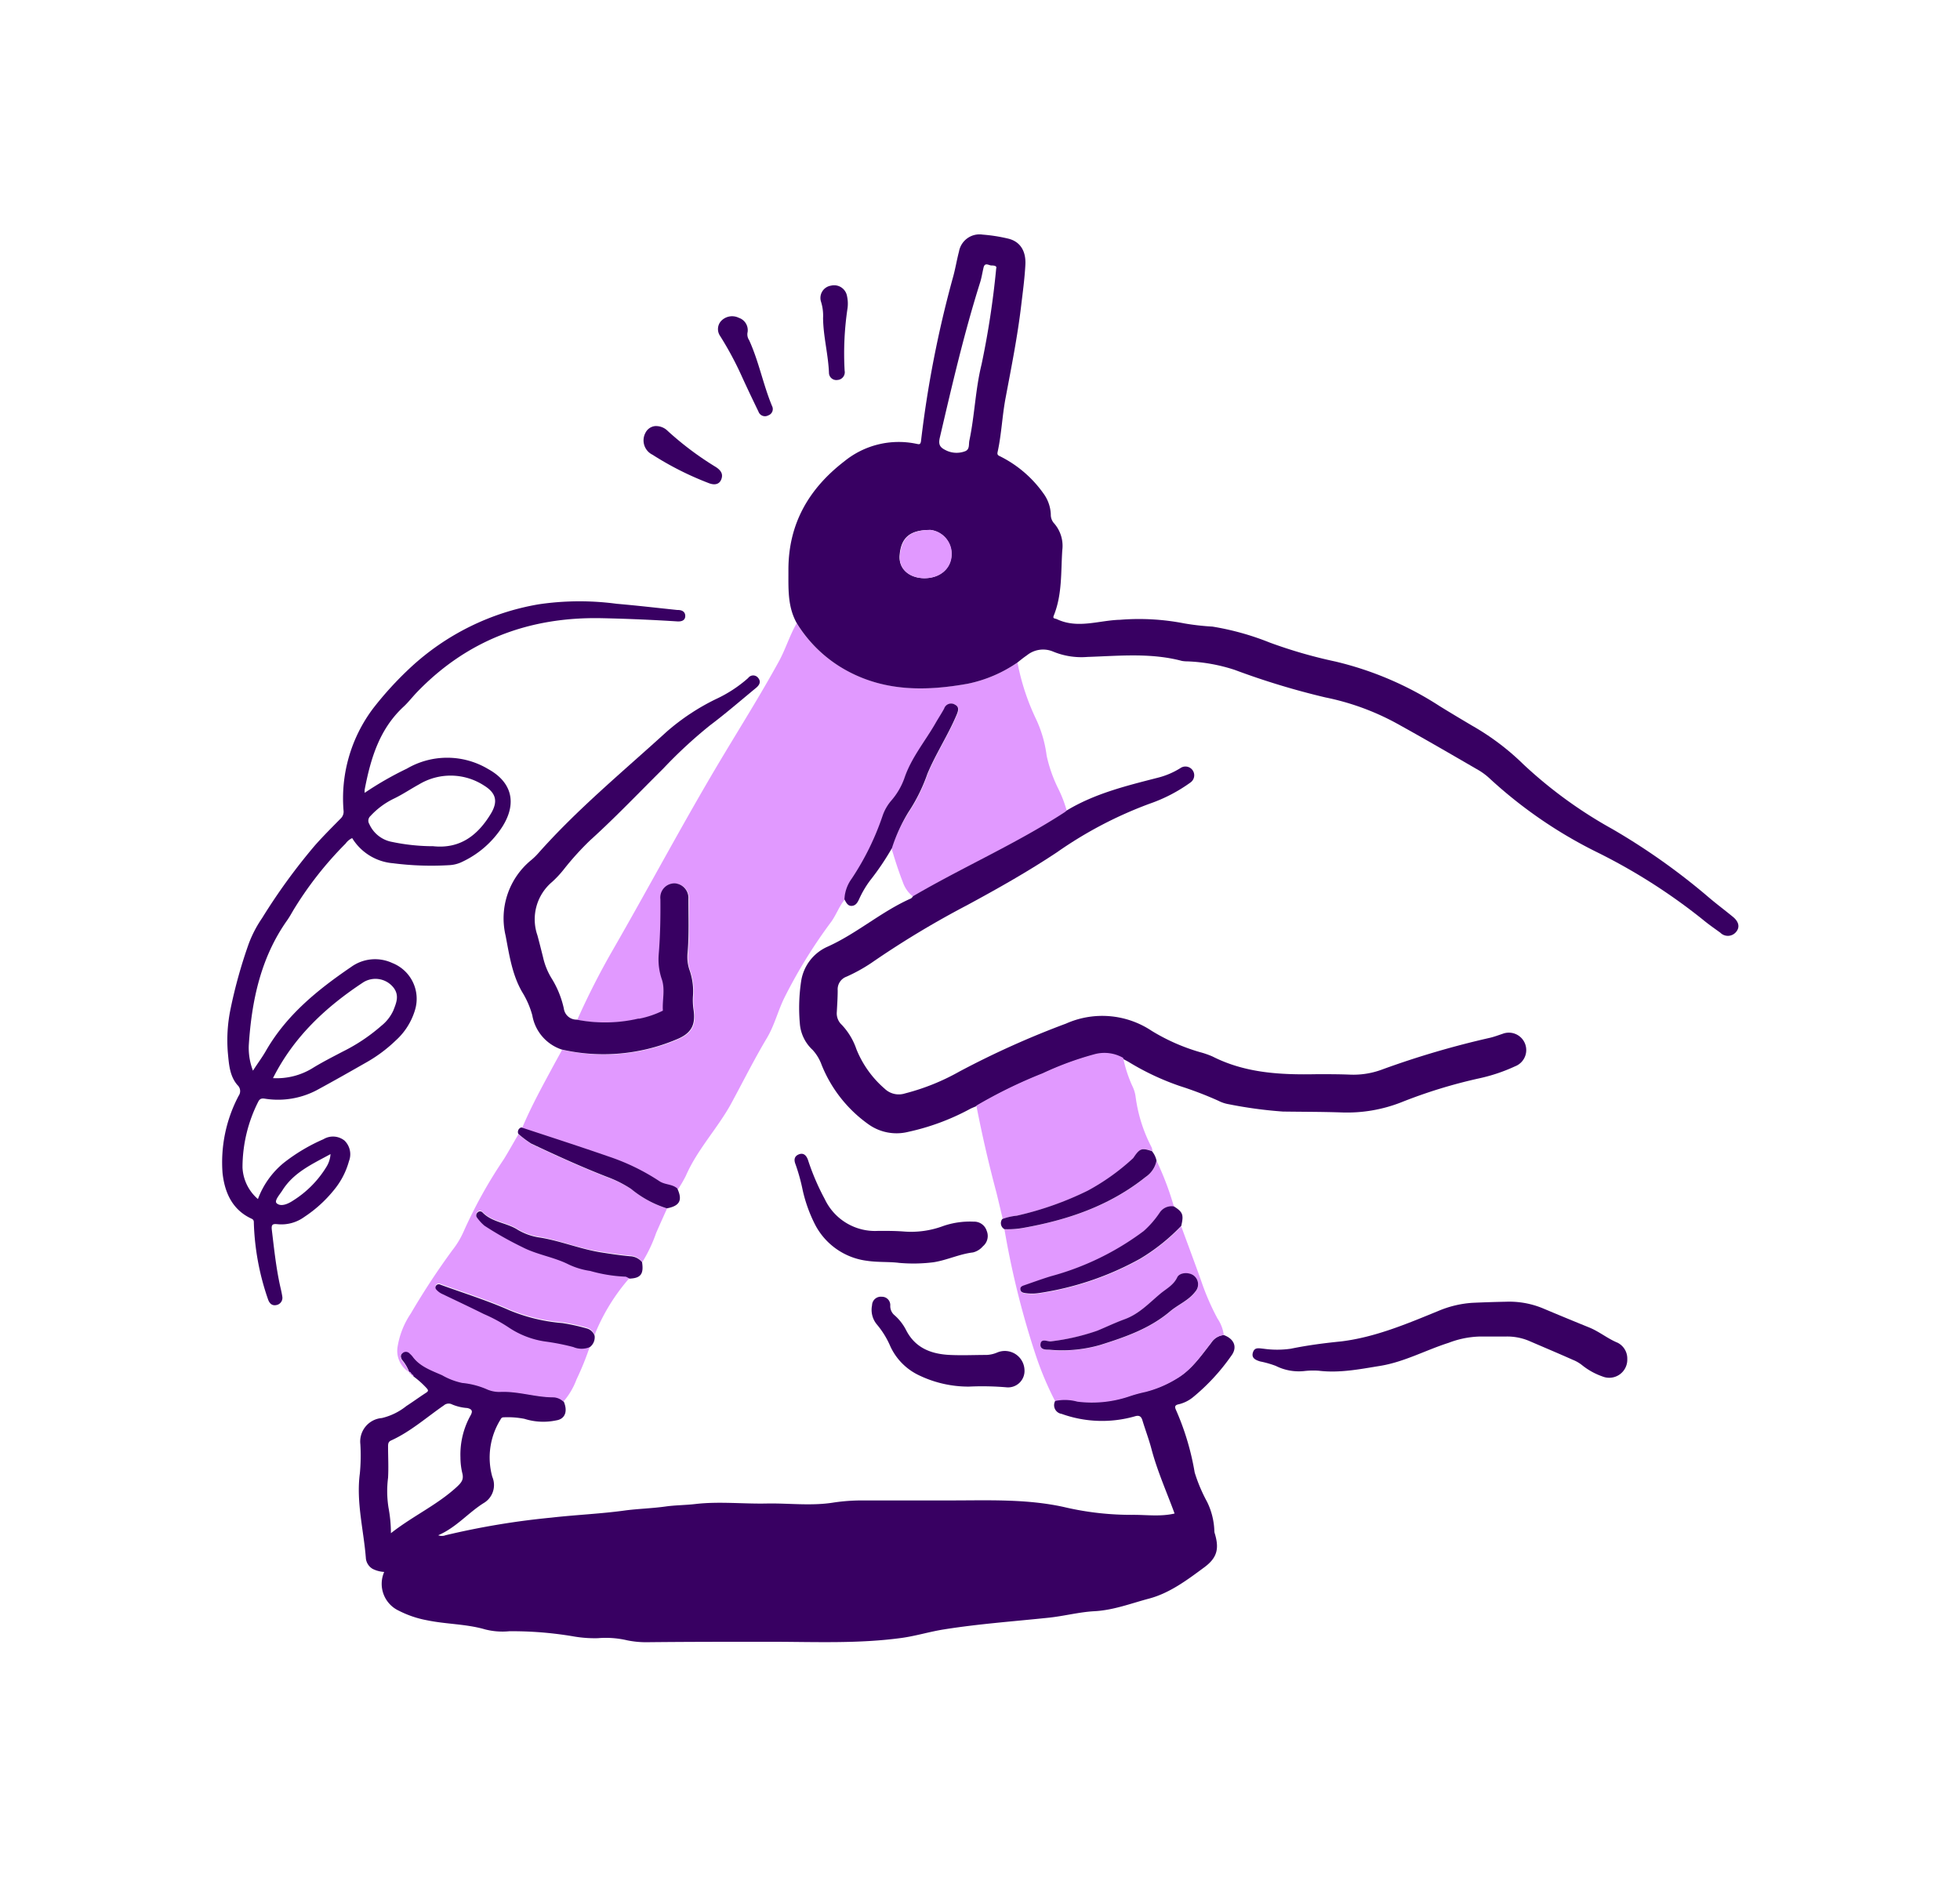<svg xmlns="http://www.w3.org/2000/svg" viewBox="0 0 268.09 256.68"><defs><style>.cls-1{fill:#380062;}.cls-2{fill:#e199ff;}</style></defs><g id="Layer_3" data-name="Layer 3"><path class="cls-1" d="M167.39,182.6c1.43.52,1.92,1.68,1,2.87a28.22,28.22,0,0,1-5.22,5.64,4.9,4.9,0,0,1-1.91.95c-.46.09-.66.25-.41.78a35.94,35.94,0,0,1,2.56,8.56,21.89,21.89,0,0,0,1.69,4,9.75,9.75,0,0,1,1,4,1,1,0,0,0,.06.34c.63,2.09.32,3.33-1.44,4.63-2.34,1.73-4.73,3.53-7.57,4.28-2.45.65-4.83,1.58-7.45,1.72-2.08.11-4.16.67-6.27.89-4.76.5-9.53.84-14.26,1.59-2,.31-3.89.91-5.88,1.18-5.89.8-11.8.53-17.7.52-5.68,0-11.37,0-17.05.06a12.78,12.78,0,0,1-2.76-.26,12.81,12.81,0,0,0-4-.29,17,17,0,0,1-3.48-.27,50,50,0,0,0-8.64-.68,9.61,9.61,0,0,1-3.3-.25c-2.6-.76-5.33-.7-8-1.26a14,14,0,0,1-3.81-1.3A4.05,4.05,0,0,1,52.55,215a4.07,4.07,0,0,1-1.58-.42,1.9,1.9,0,0,1-.92-1.38c-.29-3.89-1.35-7.71-.83-11.67a25.79,25.79,0,0,0,.07-4,3.22,3.22,0,0,1,2.94-3.58,8.44,8.44,0,0,0,3.35-1.64c.9-.58,1.77-1.22,2.67-1.8.34-.22.38-.34.1-.65a12.48,12.48,0,0,0-1.8-1.61c0-.12-.08-.22-.23-.21h0c0-.12,0-.2-.18-.18h0c0-.14,0-.21-.16-.19v0A5.73,5.73,0,0,0,55,186c-.21-.35-.27-.69.07-1a.69.69,0,0,1,1,.07,2.67,2.67,0,0,1,.43.46c1,1.33,2.56,1.86,4,2.49a9.38,9.38,0,0,0,2.74,1.05,11,11,0,0,1,3.28.83,4.25,4.25,0,0,0,1.92.4c2.46-.11,4.82.77,7.27.74a2.09,2.09,0,0,1,1.37.59c.62,1.37.23,2.46-1,2.64a8.53,8.53,0,0,1-4.34-.21,11.79,11.79,0,0,0-2.84-.21c-.27,0-.35.13-.45.32A9.84,9.84,0,0,0,67.34,202a2.85,2.85,0,0,1-1.07,3.51c-2.19,1.34-3.83,3.4-6.33,4.47a1.39,1.39,0,0,0,1,0,105.91,105.91,0,0,1,14.48-2.41c3.4-.39,6.83-.52,10.23-1,1.78-.22,3.58-.27,5.38-.52,1.33-.19,2.71-.18,4.08-.34,3.24-.38,6.5,0,9.76-.07,3-.06,6.08.36,9.13-.13a25.92,25.92,0,0,1,3.84-.29c4,0,8.06,0,12.1,0,5.2,0,10.43-.23,15.54.89a40.17,40.17,0,0,0,9.58,1.08c1.85,0,3.71.26,5.6-.18-1.05-2.88-2.35-5.76-3.16-8.82-.35-1.33-.84-2.61-1.24-3.93-.17-.57-.47-.72-1.05-.54a16.34,16.34,0,0,1-10-.34,1.2,1.2,0,0,1-.83-1.85,6.42,6.42,0,0,1,3.05.09,15.85,15.85,0,0,0,7.14-.73,19.66,19.66,0,0,1,2.16-.59,15.36,15.36,0,0,0,4.34-1.85c1.93-1.14,3.24-3.06,4.62-4.82A2.29,2.29,0,0,1,167.39,182.6ZM53.47,209.7c3-2.36,6.3-3.84,9-6.32.63-.59,1-1,.76-1.91a9.34,9.34,0,0,1-.25-2.13,11,11,0,0,1,1.39-5.76c.31-.56.22-.84-.45-1a6.45,6.45,0,0,1-2.08-.49,1,1,0,0,0-1.13.13c-2.38,1.64-4.55,3.59-7.22,4.8-.36.16-.41.43-.41.79,0,1.43.08,2.87,0,4.3a14.45,14.45,0,0,0,.06,4.1A19,19,0,0,1,53.47,209.7Z"/><path class="cls-2" d="M139.17,90.61a31.64,31.64,0,0,0,2.54,7.74,16.67,16.67,0,0,1,1.45,5,19.57,19.57,0,0,0,1.64,4.62,16.88,16.88,0,0,1,1.11,2.92,3,3,0,0,1-.27.23c-6.64,4.32-13.92,7.51-20.76,11.5a4.21,4.21,0,0,1-1.38-1.94c-.59-1.52-1.1-3.08-1.55-4.65a22.61,22.61,0,0,1,2.34-4.91,23.35,23.35,0,0,0,2.6-5.25c1.15-2.78,2.82-5.3,4-8.08.25-.6.36-1.08-.21-1.37a1,1,0,0,0-1.5.53c-.38.7-.83,1.37-1.22,2.06-1.42,2.48-3.29,4.69-4.22,7.46a9.54,9.54,0,0,1-1.8,3.07,6.35,6.35,0,0,0-1.19,2.1,36.62,36.62,0,0,1-4.21,8.56,5.18,5.18,0,0,0-1,2.83c-.74.91-1.12,2-1.81,3a69.32,69.32,0,0,0-6.42,10.39c-.9,1.81-1.37,3.81-2.41,5.55-1.79,3-3.34,6.12-5,9.17-1.87,3.32-4.55,6.14-6.09,9.68a17.15,17.15,0,0,1-1.08,1.85c-.69-.62-1.68-.48-2.45-1a29.62,29.62,0,0,0-6.88-3.35c-4-1.4-8-2.69-12-4,1.29-3.08,2.92-6,4.49-8.92l1-1.82a25.64,25.64,0,0,0,15.64-1.34c2.09-.83,2.75-2,2.4-4.19a8.8,8.8,0,0,1-.07-1.7,8.8,8.8,0,0,0-.43-3.53,5.47,5.47,0,0,1-.3-2.47c.21-2.45.12-4.9.11-7.35a2,2,0,0,0-1.83-2.14,1.94,1.94,0,0,0-2,2.17c0,2.51,0,5-.23,7.53a8.41,8.41,0,0,0,.43,3.44c.47,1.41,0,2.85.14,4.27a12.87,12.87,0,0,1-3.2,1.09l-.17,0a20.13,20.13,0,0,1-8.43.14A104.4,104.4,0,0,1,83.78,130c5-8.68,9.7-17.56,14.85-26.17,2.62-4.38,5.33-8.69,7.79-13.16,1-1.75,1.54-3.68,2.55-5.42a18.26,18.26,0,0,0,7.12,6.61c5.21,2.74,10.74,2.62,16.31,1.64A18.5,18.5,0,0,0,139.17,90.61Z"/><path class="cls-1" d="M139.17,90.61a18.5,18.5,0,0,1-6.77,2.9c-5.57,1-11.1,1.1-16.31-1.64A18.26,18.26,0,0,1,109,85.26c-1.31-2.3-1.15-4.82-1.16-7.33,0-6.3,2.79-11.1,7.68-14.86a11.78,11.78,0,0,1,9.78-2.38c.37.07.61.2.68-.4a150.13,150.13,0,0,1,4.33-22.22c.35-1.2.54-2.45.86-3.66a2.85,2.85,0,0,1,3.25-2.32,22.31,22.31,0,0,1,3.45.54c1.63.38,2.49,1.65,2.38,3.61s-.35,3.69-.57,5.53c-.5,4.24-1.34,8.43-2.13,12.63-.47,2.46-.56,5-1.1,7.44-.08.38.1.46.36.58a16,16,0,0,1,5.92,5.08,5.18,5.18,0,0,1,1,2.85,1.75,1.75,0,0,0,.39,1.16,4.67,4.67,0,0,1,1.18,3.74c-.2,3,0,6.06-1.16,8.93-.2.48.17.38.43.51,2.86,1.35,5.75.15,8.62.08a32.32,32.32,0,0,1,8.83.5,34.15,34.15,0,0,0,3.81.43,37,37,0,0,1,7.83,2.18,65.61,65.61,0,0,0,9,2.6,45.4,45.4,0,0,1,14.26,6.1c1.47.91,3,1.82,4.45,2.68a34.1,34.1,0,0,1,7,5.28,61.2,61.2,0,0,0,12.15,8.84,89.52,89.52,0,0,1,12.94,9.13c1.15,1,2.38,1.91,3.56,2.88.82.67,1,1.43.43,2.09a1.45,1.45,0,0,1-2.14.09c-.8-.58-1.61-1.14-2.37-1.77a79.52,79.52,0,0,0-14.72-9.35,62.32,62.32,0,0,1-14.35-9.87,9,9,0,0,0-1.56-1.2c-3.8-2.2-7.59-4.41-11.44-6.53a34.6,34.6,0,0,0-9.57-3.46,103.32,103.32,0,0,1-12.42-3.77,23.61,23.61,0,0,0-6.4-1.16,5.19,5.19,0,0,1-.8-.06c-4.27-1.14-8.61-.69-12.93-.55A10.12,10.12,0,0,1,144,89.1a3.51,3.51,0,0,0-3.54.53C140,89.94,139.59,90.28,139.17,90.61Zm-2.91-53.89c.13-.37-.3-.41-.65-.41s-.9-.48-1.08.29-.26,1.35-.46,2c-2.21,7-3.85,14.1-5.51,21.21-.21.88-.08,1.32.69,1.71a3.28,3.28,0,0,0,2.75.2c.67-.25.48-.95.59-1.46.73-3.45.82-7,1.67-10.43A118,118,0,0,0,136.26,36.72Zm-10,42.36c2.21.07,3.82-1.25,3.88-3.2a3.29,3.29,0,0,0-2.89-3.4c-2.61,0-4,.89-4.2,3.46C122.9,77.76,124.28,79,126.3,79.08Z"/><path class="cls-1" d="M124.88,122.58c6.84-4,14.12-7.18,20.76-11.5a3,3,0,0,0,.27-.23c3.84-2.32,8.14-3.37,12.42-4.47a10.69,10.69,0,0,0,3.15-1.34,1.2,1.2,0,1,1,1.33,2,21.55,21.55,0,0,1-5.55,2.88,55.56,55.56,0,0,0-12.66,6.63c-4,2.66-8.15,5-12.35,7.27a125.29,125.29,0,0,0-13.09,7.9,22.54,22.54,0,0,1-3.37,1.86,1.84,1.84,0,0,0-1.21,1.87c0,1-.07,2-.12,2.95a2.13,2.13,0,0,0,.68,1.77,9.16,9.16,0,0,1,2,3.33,14.08,14.08,0,0,0,3.87,5.41,2.78,2.78,0,0,0,2.78.64,30.55,30.55,0,0,0,7.45-3A120.63,120.63,0,0,1,145.81,140a12.19,12.19,0,0,1,11.73,1,27,27,0,0,0,6.54,2.89,11.93,11.93,0,0,1,1.77.61c4.53,2.3,9.39,2.52,14.31,2.42,1.5,0,3,0,4.49.06a11.23,11.23,0,0,0,4.48-.73,121,121,0,0,1,14.68-4.31c.58-.14,1.14-.35,1.71-.54a2.38,2.38,0,1,1,1.72,4.44,23.48,23.48,0,0,1-4.83,1.63,68.83,68.83,0,0,0-10.78,3.31,20.3,20.3,0,0,1-8.16,1.37c-2.65-.09-5.32-.08-8-.12a59.21,59.21,0,0,1-7.39-1,4.89,4.89,0,0,1-1.44-.48,49.58,49.58,0,0,0-5.23-2,35.35,35.35,0,0,1-6.86-3.2c-.33-.21-.68-.37-1-.56a5.16,5.16,0,0,0-4-.48,43.07,43.07,0,0,0-7,2.58,64.47,64.47,0,0,0-9.07,4.43c-.27.12-.55.22-.81.36a32,32,0,0,1-8.45,3.13,6.61,6.61,0,0,1-5.38-1,18.33,18.33,0,0,1-6.46-8.17,6.06,6.06,0,0,0-1.24-2.05,5.46,5.46,0,0,1-1.74-3.64,24.54,24.54,0,0,1,.18-5.74,6.17,6.17,0,0,1,3.66-4.75c4-1.81,7.34-4.8,11.37-6.58A1.07,1.07,0,0,0,124.88,122.58Z"/><path class="cls-1" d="M35.28,164A11.57,11.57,0,0,1,38.87,159a24.71,24.71,0,0,1,5.38-3.19,2.52,2.52,0,0,1,2.87.19,2.61,2.61,0,0,1,.61,2.82,10.55,10.55,0,0,1-2.1,4,17.69,17.69,0,0,1-4,3.62,5.32,5.32,0,0,1-3.64,1c-.66-.07-.9,0-.81.77.31,2.58.58,5.16,1.14,7.7.11.47.22.94.29,1.41a1,1,0,0,1-.83,1.18c-.58.11-.93-.23-1.12-.79a35,35,0,0,1-1.94-10.44c0-.23,0-.43-.28-.57-2.67-1.21-3.71-3.6-4-6.25a19.47,19.47,0,0,1,2.2-10.57,1.11,1.11,0,0,0-.15-1.46c-1.08-1.24-1.17-2.84-1.32-4.38a21,21,0,0,1,.37-6.07A67,67,0,0,1,34,129.14a16.13,16.13,0,0,1,1.85-3.57,81.48,81.48,0,0,1,7.21-9.92c1.13-1.28,2.34-2.48,3.53-3.69a1.29,1.29,0,0,0,.4-1.1,20.45,20.45,0,0,1,4.07-14,46.83,46.83,0,0,1,5.08-5.55A34.21,34.21,0,0,1,73.7,82.65a38.29,38.29,0,0,1,10.64-.07c2.77.24,5.53.56,8.3.85h.09c.51,0,1,.21,1,.82s-.51.78-1.1.74q-5.19-.33-10.39-.44c-9.86-.19-18.37,3-25.25,10.17-.6.63-1.13,1.32-1.76,1.91C51.9,99.7,50.7,103.73,49.88,108a3.14,3.14,0,0,0,0,.44,45,45,0,0,1,5.77-3.31,10.93,10.93,0,0,1,11.13.06c3.28,1.81,3.94,4.7,1.94,7.87a13.16,13.16,0,0,1-5.45,4.79,4.55,4.55,0,0,1-1.81.48,41.17,41.17,0,0,1-7.69-.26,7.25,7.25,0,0,1-5.6-3.44,2.3,2.3,0,0,0-.9.75,48.81,48.81,0,0,0-7.17,9.15c-.27.47-.53.93-.84,1.37-3.61,5.11-4.84,11-5.23,17.05a8.66,8.66,0,0,0,.57,3.49c.64-1,1.26-1.82,1.77-2.71,2.82-4.91,7.07-8.35,11.65-11.47a5.59,5.59,0,0,1,5.63-.55,5.26,5.26,0,0,1,3.1,6.48,9.09,9.09,0,0,1-2.61,4.11,19.94,19.94,0,0,1-3.86,2.91c-2.33,1.33-4.67,2.66-7,3.92a11.39,11.39,0,0,1-7.05,1.14c-.44-.07-.7,0-.91.42a19.93,19.93,0,0,0-2.15,9A6.06,6.06,0,0,0,35.28,164Zm23.88-48.27c3.73.43,6.19-1.46,8-4.47,1-1.69.67-2.83-1-3.85a8.38,8.38,0,0,0-8.84-.13c-1.15.63-2.24,1.37-3.42,1.94a10.61,10.61,0,0,0-3.22,2.38.86.86,0,0,0-.17,1.1,4.23,4.23,0,0,0,3.11,2.45A27.65,27.65,0,0,0,59.16,115.74ZM37.34,147.46a9.36,9.36,0,0,0,5.3-1.3c1.37-.85,2.81-1.58,4.24-2.33a24.48,24.48,0,0,0,5.27-3.52,5.72,5.72,0,0,0,1.65-2.1c.39-1,.84-2,.08-3.06a3.15,3.15,0,0,0-4.15-.82C44.59,137.71,40.19,141.79,37.34,147.46Zm7.87,10.39c-2.53,1.38-5.06,2.51-6.61,5-.36.56-1.13,1.41-.75,1.73.58.51,1.54.09,2.23-.37a14.12,14.12,0,0,0,4.56-4.6A3.78,3.78,0,0,0,45.21,157.85Z"/><path class="cls-2" d="M77.06,191.71a2.09,2.09,0,0,0-1.37-.59c-2.45,0-4.81-.85-7.27-.74a4.25,4.25,0,0,1-1.92-.4,11,11,0,0,0-3.28-.83,9.38,9.38,0,0,1-2.74-1.05c-1.42-.63-3-1.16-4-2.49a2.67,2.67,0,0,0-.43-.46.69.69,0,0,0-1-.07c-.34.27-.28.61-.07,1a5.73,5.73,0,0,1,.95,1.57,3.41,3.41,0,0,1-1.56-3.37,11.36,11.36,0,0,1,1.82-4.63A100.56,100.56,0,0,1,61.87,171a11.69,11.69,0,0,0,1.53-2.53,65.08,65.08,0,0,1,5.52-9.93c.69-1.12,1.32-2.27,2-3.41a13.71,13.71,0,0,0,1.77,1.34c3.44,1.64,6.91,3.21,10.47,4.59a16,16,0,0,1,3.19,1.57,14.56,14.56,0,0,0,4.89,2.66c-.5,1.11-1,2.22-1.49,3.34a20,20,0,0,1-1.9,4,2.2,2.2,0,0,0-1.67-.9c-1.36-.12-2.71-.33-4.06-.54-2.79-.42-5.4-1.49-8.16-2a8.15,8.15,0,0,1-3.12-1.06c-1.53-1-3.53-1-4.86-2.4a.45.45,0,0,0-.65,0,.51.51,0,0,0-.08.73,6,6,0,0,0,1,1.09,46.6,46.6,0,0,0,5.2,2.94c2,1,4.27,1.3,6.27,2.34a10.27,10.27,0,0,0,3,.91,20.5,20.5,0,0,0,4.74.78c.21,0,.43.17.65.27a26.94,26.94,0,0,0-4.79,7.81,1.57,1.57,0,0,0-1-1,28.68,28.68,0,0,0-3.4-.75,23.9,23.9,0,0,1-7.22-1.74c-3.07-1.36-6.3-2.36-9.46-3.51a.46.46,0,0,0-.57.1.41.41,0,0,0,0,.56,2.43,2.43,0,0,0,.86.63c1.88.9,3.77,1.79,5.64,2.72a21.53,21.53,0,0,1,3.53,1.92,12.1,12.1,0,0,0,4.78,1.83,31.51,31.51,0,0,1,3.94.77,2.89,2.89,0,0,0,2.27,0,38.64,38.64,0,0,1-1.83,4.53A9.91,9.91,0,0,1,77.06,191.71Z"/><path class="cls-2" d="M167.39,182.6a2.29,2.29,0,0,0-1.77,1.12c-1.38,1.76-2.69,3.68-4.62,4.82a15.36,15.36,0,0,1-4.34,1.85,19.66,19.66,0,0,0-2.16.59,15.85,15.85,0,0,1-7.14.73,6.42,6.42,0,0,0-3.05-.09,43.73,43.73,0,0,1-2.66-6.33,117.11,117.11,0,0,1-4.26-17.15,12.15,12.15,0,0,0,2.41-.15c6.15-1.1,11.95-3,16.91-7a3.48,3.48,0,0,0,1.48-2.24,40.45,40.45,0,0,1,2.39,6.32,1.94,1.94,0,0,0-1.94.82,13.09,13.09,0,0,1-2.2,2.54,37.44,37.44,0,0,1-12.72,6.19c-1.23.38-2.44.82-3.65,1.24-.26.09-.53.23-.5.56s.33.45.65.5a6.51,6.51,0,0,0,1.87,0,40.89,40.89,0,0,0,13.84-4.69,26.9,26.9,0,0,0,5.64-4.5c.91,2.49,1.85,5,2.73,7.46a33.51,33.51,0,0,0,2.23,5.15A5.19,5.19,0,0,1,167.39,182.6Zm-23.72.87c-.5,0-1.24-.41-1.34.39s.67.73,1.18.77a18.78,18.78,0,0,0,7-.65c3.39-1.07,6.74-2.22,9.53-4.58,1.11-.94,2.53-1.49,3.44-2.68a1.51,1.51,0,0,0-.19-2.23c-.64-.49-1.92-.45-2.26.25-.5,1.06-1.47,1.54-2.28,2.21-1.55,1.29-3,2.79-4.92,3.52-1.26.46-2.48,1-3.72,1.56A30.07,30.07,0,0,1,143.67,183.47Z"/><path class="cls-1" d="M78.87,139.46a20.13,20.13,0,0,0,8.43-.14l.17,0a12.87,12.87,0,0,0,3.2-1.09c-.1-1.42.33-2.86-.14-4.27a8.41,8.41,0,0,1-.43-3.44c.21-2.51.25-5,.23-7.53a1.94,1.94,0,0,1,2-2.17,2,2,0,0,1,1.83,2.14c0,2.45.1,4.9-.11,7.35a5.47,5.47,0,0,0,.3,2.47,8.8,8.8,0,0,1,.43,3.53,8.8,8.8,0,0,0,.07,1.7c.35,2.23-.31,3.36-2.4,4.19a25.64,25.64,0,0,1-15.64,1.34,6,6,0,0,1-4-4.67,12,12,0,0,0-1.39-3.19c-1.37-2.37-1.76-5.07-2.26-7.69a10.29,10.29,0,0,1,3.52-10.37,9.21,9.21,0,0,0,.9-.87c5.38-6.08,11.65-11.24,17.63-16.69a30.41,30.41,0,0,1,6.71-4.44,18.12,18.12,0,0,0,4.41-2.88.85.85,0,0,1,1.34-.06c.46.52.23,1-.24,1.39-2.1,1.73-4.15,3.51-6.33,5.15a63.51,63.51,0,0,0-6.38,5.9c-3.31,3.28-6.52,6.66-10,9.81a39,39,0,0,0-3.62,4,14.22,14.22,0,0,1-1.59,1.7,6.68,6.68,0,0,0-2,7.3c.27,1,.52,2,.77,3a9.47,9.47,0,0,0,1.24,3,13.14,13.14,0,0,1,1.6,4A1.75,1.75,0,0,0,78.87,139.46Z"/><path class="cls-2" d="M133.55,151.22a65.12,65.12,0,0,1,9.08-4.43,43.07,43.07,0,0,1,7-2.58,5.16,5.16,0,0,1,4,.48,18,18,0,0,0,1.23,3.8,4.75,4.75,0,0,1,.46,1.44,20.78,20.78,0,0,0,2.2,7,2.11,2.11,0,0,1,.12.51c-1.37-.47-1.66-.38-2.46.79a1,1,0,0,1-.23.27,30.32,30.32,0,0,1-6.1,4.34,43.79,43.79,0,0,1-9.69,3.42,8.07,8.07,0,0,0-2,.46c-.3-1.22-.58-2.44-.88-3.65Q134.71,157.19,133.55,151.22Z"/><path class="cls-1" d="M222.58,185.88a2.47,2.47,0,0,1-3.4,2.38,9.34,9.34,0,0,1-2.73-1.5,4.91,4.91,0,0,0-1.31-.77c-1.93-.86-3.88-1.68-5.83-2.52a7.7,7.7,0,0,0-3.31-.67c-1.19,0-2.39,0-3.58,0a12.79,12.79,0,0,0-4.27.86c-3.14,1-6.1,2.63-9.4,3.16-2.77.45-5.53,1-8.36.66a10.91,10.91,0,0,0-2.06.05,7,7,0,0,1-3.82-.71,13.53,13.53,0,0,0-2.14-.61c-.59-.18-1.23-.44-1-1.21s.81-.59,1.46-.53a13.24,13.24,0,0,0,3.72,0c2.28-.47,4.58-.77,6.89-1,4.67-.57,9-2.41,13.28-4.16a14.37,14.37,0,0,1,4.67-1.12c1.55-.07,3.11-.12,4.66-.15a12,12,0,0,1,5,.91q3.13,1.32,6.29,2.6c1.38.55,2.53,1.53,3.92,2.1A2.42,2.42,0,0,1,222.58,185.88Z"/><path class="cls-1" d="M161.57,167.67a26.9,26.9,0,0,1-5.64,4.5,40.89,40.89,0,0,1-13.84,4.69,6.51,6.51,0,0,1-1.87,0c-.32-.05-.61-.14-.65-.5s.24-.47.5-.56c1.21-.42,2.42-.86,3.65-1.24a37.44,37.44,0,0,0,12.72-6.19,13.09,13.09,0,0,0,2.2-2.54,1.94,1.94,0,0,1,1.94-.82C161.79,165.77,161.93,166.15,161.57,167.67Z"/><path class="cls-1" d="M91.21,165.27a14.56,14.56,0,0,1-4.89-2.66A16,16,0,0,0,83.13,161c-3.56-1.38-7-2.95-10.47-4.59a13.71,13.71,0,0,1-1.77-1.34.65.65,0,0,1,.42-.87c4,1.32,8,2.61,12,4a29.62,29.62,0,0,1,6.88,3.35c.77.52,1.76.38,2.45,1C93.38,164.14,93,164.94,91.21,165.27Z"/><path class="cls-1" d="M137.09,166.73a8.07,8.07,0,0,1,2-.46,43.79,43.79,0,0,0,9.69-3.42,30.32,30.32,0,0,0,6.1-4.34,1,1,0,0,0,.23-.27c.8-1.17,1.09-1.26,2.46-.79a3.12,3.12,0,0,1,.62,1.28,3.48,3.48,0,0,1-1.48,2.24c-5,4-10.76,5.92-16.91,7a12.15,12.15,0,0,1-2.41.15A.94.94,0,0,1,137.09,166.73Z"/><path class="cls-1" d="M102.26,45.41a1.42,1.42,0,0,0,.21,1.12c1.33,2.92,1.92,6.09,3.13,9a.91.91,0,0,1-.51,1.28.94.94,0,0,1-1.34-.5c-.77-1.59-1.53-3.18-2.26-4.78a45.29,45.29,0,0,0-3-5.59,1.65,1.65,0,0,1,.11-2,2.07,2.07,0,0,1,2.46-.47A1.78,1.78,0,0,1,102.26,45.41Z"/><path class="cls-1" d="M89.57,58.28a2.26,2.26,0,0,1,1.77.67,42.78,42.78,0,0,0,6.58,4.93c.75.49,1,1,.74,1.68s-.9.85-1.76.5a42.34,42.34,0,0,1-7.66-3.87,2.18,2.18,0,0,1-.95-3A1.66,1.66,0,0,1,89.57,58.28Z"/><path class="cls-1" d="M112.58,43.5a6.39,6.39,0,0,0-.27-2.2,1.7,1.7,0,0,1,1.35-2.23,1.79,1.79,0,0,1,2.2,1.45,4.82,4.82,0,0,1,.07,1.61,41.71,41.71,0,0,0-.4,8.58,1.06,1.06,0,0,1-1,1.26,1,1,0,0,1-1.14-.9C113.3,48.52,112.61,46.05,112.58,43.5Z"/><path class="cls-2" d="M56,187.63c.15,0,.2.05.16.19S55.92,187.8,56,187.63Z"/><path class="cls-2" d="M56.15,187.81c.14,0,.19.06.18.18S56.13,188,56.15,187.81Z"/><path class="cls-2" d="M56.32,188c.15,0,.2.09.23.21A.22.22,0,0,1,56.32,188Z"/><path class="cls-1" d="M122,116a35.92,35.92,0,0,1-3,4.44A13.77,13.77,0,0,0,117.5,123c-.21.45-.46.87-1,.9s-.77-.46-1-.9a5.18,5.18,0,0,1,1-2.83,36.62,36.62,0,0,0,4.21-8.56,6.35,6.35,0,0,1,1.19-2.1,9.54,9.54,0,0,0,1.8-3.07c.93-2.77,2.8-5,4.22-7.46.39-.69.84-1.36,1.22-2.06a1,1,0,0,1,1.5-.53c.57.29.46.77.21,1.37-1.17,2.78-2.84,5.3-4,8.08a23.35,23.35,0,0,1-2.6,5.25A22.61,22.61,0,0,0,122,116Z"/><path class="cls-2" d="M126.3,79.08c-2-.06-3.4-1.32-3.21-3.14.25-2.57,1.59-3.44,4.2-3.46a3.29,3.29,0,0,1,2.89,3.4C130.12,77.83,128.51,79.15,126.3,79.08Z"/><path class="cls-1" d="M87.82,172.63c.25,1.62-.18,2.19-1.7,2.25-.22-.1-.44-.28-.65-.27a20.5,20.5,0,0,1-4.74-.78,10.27,10.27,0,0,1-3-.91c-2-1-4.28-1.31-6.27-2.34a46.6,46.6,0,0,1-5.2-2.94,6,6,0,0,1-1-1.09.51.51,0,0,1,.08-.73.45.45,0,0,1,.65,0c1.33,1.39,3.33,1.4,4.86,2.4a8.15,8.15,0,0,0,3.12,1.06c2.76.47,5.37,1.54,8.16,2,1.35.21,2.7.42,4.06.54A2.2,2.2,0,0,1,87.82,172.63Z"/><path class="cls-1" d="M81.33,182.69a1.68,1.68,0,0,1-.64,1.55,2.89,2.89,0,0,1-2.27,0,31.51,31.51,0,0,0-3.94-.77,12.1,12.1,0,0,1-4.78-1.83,21.53,21.53,0,0,0-3.53-1.92c-1.87-.93-3.76-1.82-5.64-2.72a2.43,2.43,0,0,1-.86-.63.41.41,0,0,1,0-.56.46.46,0,0,1,.57-.1c3.16,1.15,6.39,2.15,9.46,3.51a23.9,23.9,0,0,0,7.22,1.74,28.68,28.68,0,0,1,3.4.75A1.57,1.57,0,0,1,81.33,182.69Z"/><path class="cls-1" d="M143.67,183.47A30.07,30.07,0,0,0,150.1,182c1.24-.52,2.46-1.1,3.72-1.56,2-.73,3.37-2.23,4.92-3.52.81-.67,1.78-1.15,2.28-2.21.34-.7,1.62-.74,2.26-.25a1.51,1.51,0,0,1,.19,2.23c-.91,1.19-2.33,1.74-3.44,2.68-2.79,2.36-6.14,3.51-9.53,4.58a18.78,18.78,0,0,1-7,.65c-.51,0-1.27,0-1.18-.77S143.17,183.45,143.67,183.47Z"/><path class="cls-1" d="M123,172.73c-1.39-.18-2.92-.06-4.43-.29a9.31,9.31,0,0,1-7.11-5,20.08,20.08,0,0,1-1.66-4.62,26.14,26.14,0,0,0-1-3.61c-.23-.58-.15-1.09.48-1.33s1,.15,1.22.72a32.39,32.39,0,0,0,2.32,5.42,7.6,7.6,0,0,0,7.35,4.33c1.17,0,2.33,0,3.5.09a12.59,12.59,0,0,0,5.36-.76,11.17,11.17,0,0,1,4.15-.59,1.79,1.79,0,0,1,1.78,1.25,1.83,1.83,0,0,1-.52,2.12,2.59,2.59,0,0,1-1.36.84c-1.85.22-3.54,1.05-5.37,1.34A22,22,0,0,1,123,172.73Z"/><path class="cls-1" d="M140.13,187.36a2.25,2.25,0,0,1-2.43,2.39,38.8,38.8,0,0,0-5.17-.1,15.59,15.59,0,0,1-6.75-1.51,8.15,8.15,0,0,1-4-4,11.85,11.85,0,0,0-1.85-3,3.12,3.12,0,0,1-.65-2.61,1.2,1.2,0,0,1,1.33-1.17,1.14,1.14,0,0,1,1.16,1.23,1.62,1.62,0,0,0,.61,1.32,6.86,6.86,0,0,1,1.55,2c1.25,2.46,3.43,3.29,6,3.41,1.67.08,3.34,0,5,0a4.13,4.13,0,0,0,1.46-.33A2.69,2.69,0,0,1,140.13,187.36Z"/></g></svg>